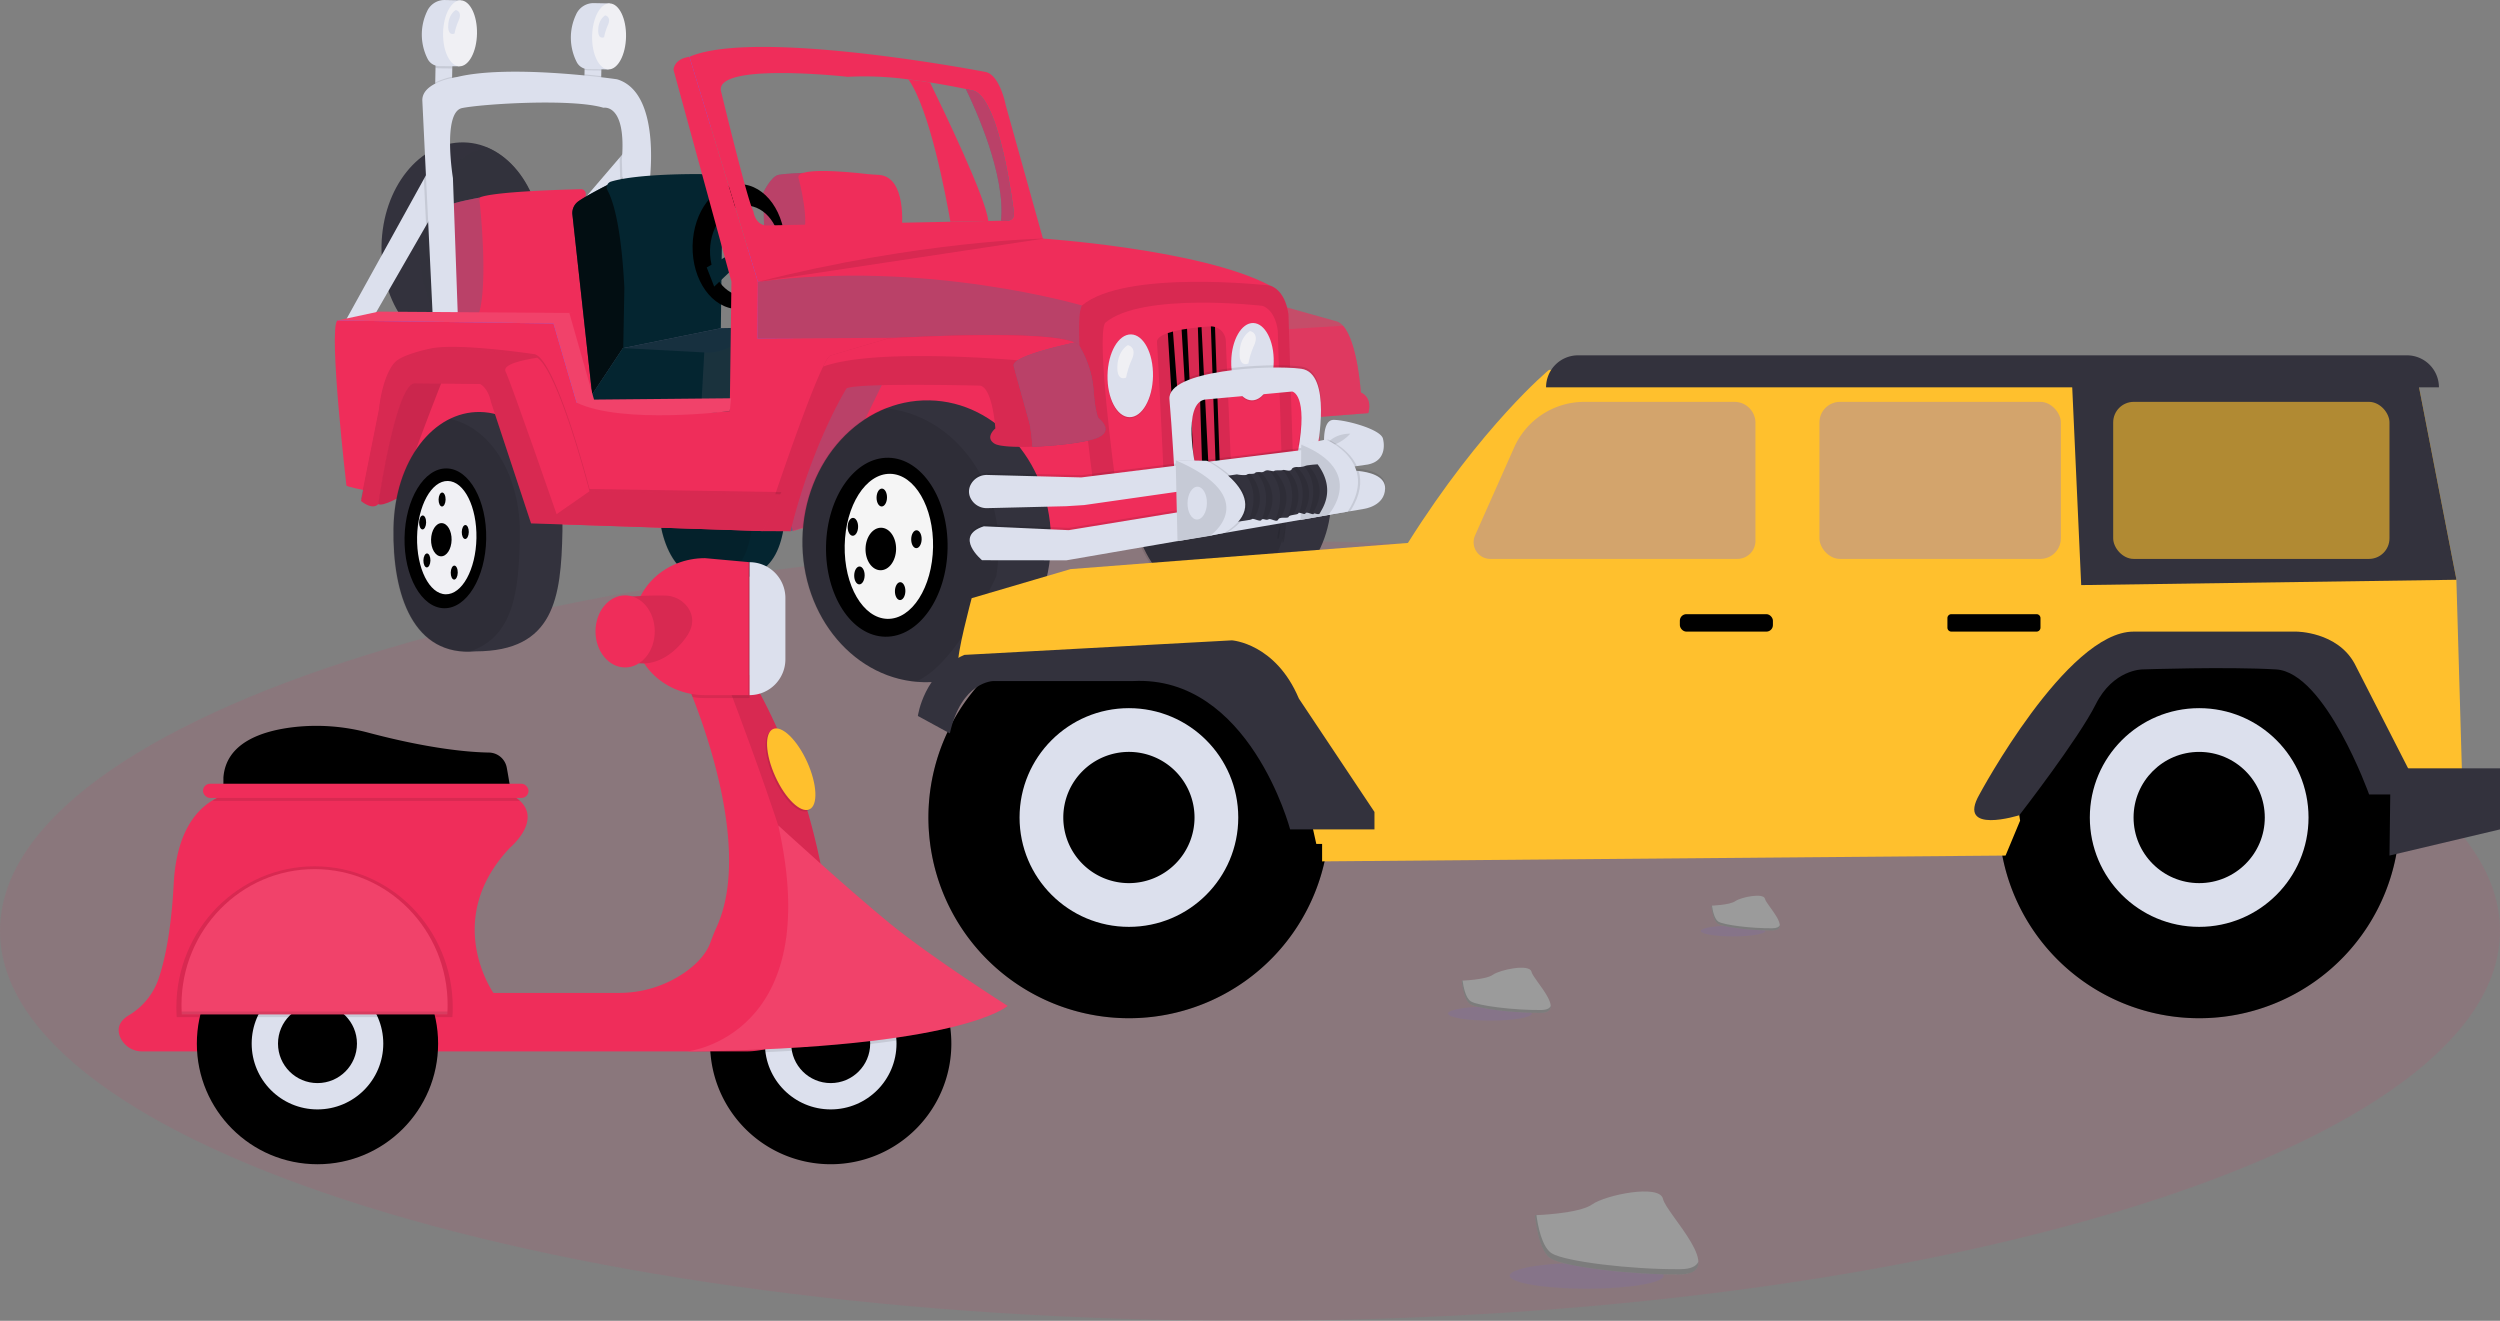 <svg xmlns="http://www.w3.org/2000/svg" width="674" height="356.088" viewBox="0 0 674 356.088">
  <rect x="0" y="0" width="674" height="356.088" fill="#808080" stroke="none"/>
  <g id="undraw_Vehicle_sale_a645" transform="translate(0 0.008)">
    <path id="Pfad_610" data-name="Pfad 610" d="M337,0C523.12,0,674,47.072,674,105.139S523.12,210.277,337,210.277,0,163.2,0,105.139,150.88,0,337,0Z" transform="translate(0 145.803)" fill="#ef2d5a" opacity="0.1"/>
    <g id="Gruppe_19" data-name="Gruppe 19" transform="translate(90.264 -0.007)">
      <path id="Pfad_464" data-name="Pfad 464" d="M447.792,188.611c5.713,8.012,10.1,31.344,11.318,38.375l10.212-.208c-.528-6.04-12.409-30.609-15.711-37.35C451.773,189.139,449.812,188.857,447.792,188.611Z" transform="translate(-293.146 -167.2)" fill="#ef2d5a"/>
      <rect id="Rechteck_139" data-name="Rechteck 139" width="6.373" height="4.524" transform="translate(27.07 22.571) rotate(-88.918)" fill="#dce0ed"/>
      <path id="Pfad_465" data-name="Pfad 465" d="M237.105,179.995l-.039,2.075a3.454,3.454,0,0,0,.981.151l3.541.037.041-2.177Z" transform="translate(-209.915 -163.796)" opacity="0.1"/>
      <path id="Pfad_466" data-name="Pfad 466" d="M241.427,153.311l-4.271-.081a5.126,5.126,0,0,0-4.809,3.109,14.5,14.5,0,0,0,.23,12.866,3.531,3.531,0,0,0,3.062,1.841l5.452.056Z" transform="translate(-207.497 -153.225)" fill="#dce0ed"/>
      <ellipse id="Ellipse_55" data-name="Ellipse 55" cx="8.898" cy="4.574" rx="8.898" ry="4.574" transform="translate(29.02 17.792) rotate(-88.918)" fill="#f0f0f4"/>
      <rect id="Rechteck_140" data-name="Rechteck 140" width="5.58" height="4.524" transform="translate(67.266 22.611) rotate(-88.918)" fill="#dce0ed"/>
      <path id="Pfad_467" data-name="Pfad 467" d="M303.522,181.374l-.034,1.773a3.456,3.456,0,0,0,.981.151l3.541.037.035-1.876Z" transform="translate(-236.15 -164.341)" opacity="0.1"/>
      <path id="Pfad_468" data-name="Pfad 468" d="M307.84,154.69l-4.271-.081a5.126,5.126,0,0,0-4.809,3.109,14.5,14.5,0,0,0,.23,12.866,3.53,3.53,0,0,0,3.062,1.841l5.452.056Z" transform="translate(-233.728 -153.769)" fill="#dce0ed"/>
      <ellipse id="Ellipse_56" data-name="Ellipse 56" cx="8.898" cy="4.574" rx="8.898" ry="4.574" transform="translate(69.202 18.626) rotate(-88.918)" fill="#f0f0f4"/>
      <path id="Pfad_469" data-name="Pfad 469" d="M311.455,160.082s1.682.3.763,2.512a15.388,15.388,0,0,0-1.076,3.355s-1.7.845-1.581-2.055S311.455,160.082,311.455,160.082Z" transform="translate(-238.546 -155.931)" fill="#dce0ed"/>
      <ellipse id="Ellipse_57" data-name="Ellipse 57" cx="29.256" cy="26.693" rx="29.256" ry="26.693" transform="translate(214.688 163.257) rotate(-88.918)" fill="#33323d"/>
      <path id="Pfad_470" data-name="Pfad 470" d="M564.755,329.9c13.948,1.2,24.771,14.122,24.477,29.666-.237,12.529-7.626,23.081-17.807,27.057-13.948-1.2-24.77-14.122-24.477-29.666C547.185,344.428,554.575,333.876,564.755,329.9Z" transform="translate(-332.308 -223.005)" opacity="0.1"/>
      <ellipse id="Ellipse_58" data-name="Ellipse 58" cx="28.251" cy="21.666" rx="28.251" ry="21.666" transform="translate(12.061 94.472) rotate(-88.918)" fill="#33323d"/>
      <path id="Pfad_471" data-name="Pfad 471" d="M247.941,218.816c8.919,3.613,15.274,14.566,15.032,27.4-.259,13.71-7.966,24.995-17.95,27.376-8.919-3.613-15.274-14.566-15.032-27.4C230.25,232.482,237.956,221.2,247.941,218.816Z" transform="translate(-207.118 -179.13)" fill="#33323d" opacity="0.62"/>
      <path id="Pfad_472" data-name="Pfad 472" d="M383.355,245.786l-.209-10.261s2.094-4.385,4.112-4.749,6.647-.528,6.647-.528,3.341,14.794.845,19.172S383.355,245.786,383.355,245.786Z" transform="translate(-267.613 -183.645)" fill="#65617d"/>
      <path id="Pfad_473" data-name="Pfad 473" d="M383.355,245.786l-.209-10.261s2.094-4.385,4.112-4.749,6.647-.528,6.647-.528,3.341,14.794.845,19.172S383.355,245.786,383.355,245.786Z" transform="translate(-267.613 -183.645)" fill="#ef2d5a" opacity="0.62"/>
      <path id="Pfad_474" data-name="Pfad 474" d="M426.626,245.049s1.515-14.193-6.295-14.6c-1-.052-2.01-.1-3.009-.211-5.406-.627-20.152-2.045-18.447,1.362,0,0,3.285,12.43.813,15.5Z" transform="translate(-273.771 -183.314)" fill="#ef2d5a"/>
      <path id="Pfad_475" data-name="Pfad 475" d="M252.591,274.022l-10.485.1s-1.445-19.334-2.02-20.853-.74-8.762,1.241-9.781,8.563-2.176,8.563-2.176l4.617,11.1.189,9.959Z" transform="translate(-210.957 -188.016)" fill="#65617d"/>
      <path id="Pfad_476" data-name="Pfad 476" d="M252.591,274.022l-10.485.1s-1.445-19.334-2.02-20.853-.74-8.762,1.241-9.781,8.563-2.176,8.563-2.176l4.617,11.1.189,9.959Z" transform="translate(-210.957 -188.016)" fill="#ef2d5a" opacity="0.62"/>
      <path id="Pfad_477" data-name="Pfad 477" d="M284.52,240.962l.087-2.148a1.24,1.24,0,0,0-1.268-1.29c-5.2.121-24.114.669-27.456,2.294,0,0,3.11,26.982-1.006,33.315l.95,21.587,46.355-2.594Z" transform="translate(-216.95 -186.519)" fill="#ef2d5a"/>
      <path id="Pfad_478" data-name="Pfad 478" d="M307.934,186.826c-1.282-.151-2.809-.319-4.516-.483l-.049,2.572,4.523.085Z" transform="translate(-236.103 -166.304)" opacity="0.1"/>
      <path id="Pfad_479" data-name="Pfad 479" d="M236.939,188.979l-.006.326,4.523.085.037-1.957A19.324,19.324,0,0,0,236.939,188.979Z" transform="translate(-209.862 -166.734)" opacity="0.1"/>
      <path id="Pfad_480" data-name="Pfad 480" d="M154.434,115.754l6.834.229,14.61-25.4,2.439-4.241-1.6-10.89-1.439,2.6Z" transform="translate(-151.262 -29.796)" fill="#dce0ed"/>
      <path id="Pfad_481" data-name="Pfad 481" d="M257.6,81.878l2.734,4.275,8.628-11.216,3.949-5.138-2.254-3.158-1.811,2.113Z" transform="translate(-192.008 -26.316)" fill="#dce0ed"/>
      <path id="Pfad_482" data-name="Pfad 482" d="M319.151,221.982c-.016.217-.032.44-.052.666l.167,5.518,3.949-5.138-2.254-3.159Z" transform="translate(-242.316 -179.545)" opacity="0.1"/>
      <path id="Pfad_483" data-name="Pfad 483" d="M188.878,78.053l.605,12.527,2.439-4.241-1.6-10.89Z" transform="translate(-164.866 -29.796)" opacity="0.1"/>
      <path id="Pfad_484" data-name="Pfad 484" d="M292.279,216.432s3.851-25.148-8.365-29.149a2.776,2.776,0,0,0-.481-.108c-2.821-.395-29.124-3.932-42.88-.578,0,0-9.375,1.231-9.369,6.259l2.961,61.5,6.735.127-1.444-40.652s-2.883-17.752,2.468-18.858,29.614-2.658,38.112-.085c0,0,6.259-1.29,4.963,14.071l.246,8.25Z" transform="translate(-207.592 -165.838)" fill="#dce0ed"/>
      <path id="Pfad_485" data-name="Pfad 485" d="M298.031,243.478a3.888,3.888,0,0,1,1.649-3.438c1.912-1.4,7.775-4.378,7.775-4.378l1.882.186,5.389,14.129-.939,29.772-10.415,12.4Z" transform="translate(-233.991 -185.784)" fill="#042530"/>
      <path id="Pfad_486" data-name="Pfad 486" d="M298.031,243.478a3.888,3.888,0,0,1,1.649-3.438c1.912-1.4,7.775-4.378,7.775-4.378l1.882.186,5.389,14.129-.939,29.772-10.415,12.4Z" transform="translate(-233.991 -185.784)" opacity="0.62"/>
      <path id="Pfad_487" data-name="Pfad 487" d="M344.107,273.53l.376-30.562s1.129-11.844-5.954-12.179c0,0-16.716-.194-24.02,2.026a1.622,1.622,0,0,0-.959,2.325c1.4,2.544,3.71,9.251,4.564,26.36l-.346,18.32Z" transform="translate(-240.047 -183.857)" fill="#042530"/>
      <path id="Pfad_488" data-name="Pfad 488" d="M262.3,166.185l30.423-.134h.03l14.951-.064-1.357-20.011-8.3.145-26.5,5.382-8.306,12.513Z" transform="translate(-193.866 -57.652)" fill="#65617d"/>
      <path id="Pfad_491" data-name="Pfad 491" d="M355.633,319.281l14.952-.065-1.357-20.011s-4.815,7.375-12.872,6.7Z" transform="translate(-256.746 -210.882)" fill="#ffc02d" opacity="0.1"/>
      <path id="Pfad_489" data-name="Pfad 489" d="M262.3,166.185l30.423-.134h.03l14.951-.064-1.357-20.011-8.3.145-26.5,5.382-8.306,12.513Z" transform="translate(-193.866 -57.652)" fill="#042530" opacity="0.8"/>
      <path id="Pfad_490" data-name="Pfad 490" d="M262.3,169.793l30.423-.134.753-13.38-21.924-1.168-8.306,12.513Z" transform="translate(-193.866 -61.26)" fill="#042530"/>
      <path id="Pfad_494" data-name="Pfad 494" d="M351.615,251.884c-.176,9.3,5.263,16.942,12.146,17.072s12.607-7.3,12.782-16.6-5.262-16.942-12.146-17.072S351.791,242.585,351.615,251.884Zm4.7,1.195c.127-6.745,4.484-12.133,9.73-12.034s9.4,5.647,9.268,12.393-4.484,12.133-9.73,12.034-9.4-5.648-9.269-12.393Z" transform="translate(-255.157 -185.633)"/>
      <path id="Pfad_495" data-name="Pfad 495" d="M322.869,115.6l-5.938,5.619-2.014-5.166,8.537-4.766Z" transform="translate(-214.648 -43.953)" fill="#042530"/>
      <path id="Pfad_496" data-name="Pfad 496" d="M311.048,24.424l-5.088.522-1.925,2.2,2.612,12.9,5.675,20.812,3.712,14.285,2.637,8.682,1.568,11.453,1.636,7.884,5.252,5.454,11.126-12.641,1.865-4.248,4.448-8.662L333.6,77.683l-12.113-1.3-5.433-14.738-4.319-17.038Z" transform="translate(-210.35 -9.642)" fill="#6c63ff"/>
      <path id="Pfad_497" data-name="Pfad 497" d="M425.825,124.049l5.583,55.814-83.465-5.1,10.166-27.159,16.281-10.151-36.8-.091.088-15.283,14.938-2.936,30-1.847,22.535-.58,21.379,7.443" transform="translate(-223.602 -46.097)" fill="#65617d"/>
      <path id="Pfad_498" data-name="Pfad 498" d="M425.825,124.049l5.583,55.814-83.465-5.1,10.166-27.159,16.281-10.151-36.8-.091.088-15.283,14.938-2.936,30-1.847,22.535-.58,21.379,7.443" transform="translate(-223.602 -46.097)" fill="#ef2d5a" opacity="0.62"/>
      <path id="Pfad_499" data-name="Pfad 499" d="M336.066,354.685c-.261,13.838,4.1,26.522,16.882,25.384,16.1-.041,17.567-10.89,17.829-24.729s-7.314-24.284-16.9-24.465S336.327,340.847,336.066,354.685Z" transform="translate(-249.013 -223.39)" fill="#042530"/>
      <path id="Pfad_500" data-name="Pfad 500" d="M335.9,355.626c.2-10.714,5.023-19.216,11.637-22.426,8.383,1.759,14.668,11.558,14.43,24.183-.214,11.341-1.242,20.672-10.465,23.694C339.706,381.278,335.647,368.991,335.9,355.626Z" transform="translate(-248.947 -224.308)" opacity="0.1"/>
      <path id="Pfad_501" data-name="Pfad 501" d="M220.684,164.893l4.8,5.713-8.8-1.683-6.487-6.191-5.665-11.887-8.2-5.242-20.392,2.381-18.838.358-6.833-6.3,7.772-.908,7.854-.03,19.725-.074,23.474-.182,4.575,12.938,3.491,8.9Z" transform="translate(-149.615 -55.626)" fill="#6c63ff"/>
      <path id="Pfad_502" data-name="Pfad 502" d="M195.319,294.118c.39.611,13.521,2.871,13.521,2.871L245.1,304.31l62.508,2.085,7.455-6.095,3.841.757.156.03,51.3,10.112.841-.1,14.069-1.734,73.482-9.062-.619-10.655-.367-6.288-.758-13.055-.641-3.433-6.514-.721-3.043-.338-47.483-5.262-6.207-.687-3.48-.385-33.889-5.265-49.578.27.086-15.284L287.8,178.516c-4.335.621-4.29,3.539-4.29,3.539l15.613,57.108-.457,34.885c-34.77,2.849-35.746-4.732-41.285-2.288l-6.234-21.334-58.306-.8C190.476,252.4,195.319,294.118,195.319,294.118Z" transform="translate(-192.19 -163.212)" fill="#ef2d5a"/>
      <path id="Pfad_503" data-name="Pfad 503" d="M376.864,168.536l-19.246,39.356-6.271,1.891-1.385-6.46,7.352-21.883,7.378-12.631Z" transform="translate(-228.49 -66.563)" fill="#65617d"/>
      <path id="Pfad_504" data-name="Pfad 504" d="M376.864,168.536l-19.246,39.356-6.271,1.891-1.385-6.46,7.352-21.883,7.378-12.631Z" transform="translate(-227.885 -66.563)" fill="#ef2d5a" opacity="0.62"/>
      <path id="Pfad_613" data-name="Pfad 613" d="M38,0c20.989,0,38,15,38,33.5s-17.015,33.5-38,33.5-38-15-38-33.5S17.015,0,38,0Z" transform="translate(125.371 183.291) rotate(-88.918)" fill="#33323d"/>
      <path id="Pfad_505" data-name="Pfad 505" d="M422.71,335.156c17.506,1.551,31.08,18.323,30.7,38.515-.042,2.246-.653,6.729-.653,6.729s-10.7,23.973-21.721,28.432c-17.506-1.551-31.08-18.323-30.7-38.514C400.644,354.042,409.928,340.329,422.71,335.156Z" transform="translate(-274.4 -225.081)" opacity="0.1"/>
      <path id="Pfad_506" data-name="Pfad 506" d="M606.436,287.4l1.511,7.848,4.623,24.043,21.855-1.7s1.382-4-2.007-5.567c0,0-.865-13.631-4.816-17.992a4.1,4.1,0,0,0-1.562-1.134Z" transform="translate(-355.806 -206.218)" fill="#ef2d5a" opacity="0.62"/>
      <path id="Pfad_507" data-name="Pfad 507" d="M608.933,299.575l4.623,24.043,21.855-1.7s1.382-4-2.007-5.567c0,0-.865-13.631-4.816-17.992Z" transform="translate(-356.792 -210.547)" fill="#ef2d5a" opacity="0.62"/>
      <path id="Pfad_508" data-name="Pfad 508" d="M468.095,277.526c-2.9,4.669,3.109,48.325,3.109,48.325l53.745-7.836-1.189-38.132c-.978-6.857-4.982-7.735-4.982-7.735-18.718-9.907-62.1-12.739-62.1-12.739-39.632.76-75.94,11.74-75.94,11.74C425.895,265.063,468.095,277.526,468.095,277.526Z" transform="translate(-266.659 -195.163)" fill="#ef2d5a"/>
      <path id="Pfad_509" data-name="Pfad 509" d="M527.719,333.509l53.745-7.836-1.189-38.132c-.978-6.857-4.982-7.735-4.982-7.735s-39.033-4.46-50.682,5.378C521.707,289.853,527.719,333.509,527.719,333.509Z" transform="translate(-323.174 -202.821)" opacity="0.1"/>
      <path id="Pfad_510" data-name="Pfad 510" d="M537.585,334.768l44.941-6.7-.982-32.533c-.815-5.85-4.163-6.6-4.163-6.6s-32.635-3.792-42.379,4.6C532.572,297.523,537.585,334.768,537.585,334.768Z" transform="translate(-327.329 -206.487)" fill="#ef2d5a"/>
      <ellipse id="Ellipse_60" data-name="Ellipse 60" cx="11.16" cy="6.133" rx="11.16" ry="6.133" transform="translate(208.102 112.654) rotate(-88.918)" opacity="0.1"/>
      <ellipse id="Ellipse_61" data-name="Ellipse 61" cx="11.16" cy="6.133" rx="11.16" ry="6.133" transform="translate(208.108 112.353) rotate(-88.918)" fill="#dce0ed"/>
      <path id="Pfad_511" data-name="Pfad 511" d="M543.719,307.022s2.505.45,1.136,3.742a22.917,22.917,0,0,0-1.6,5s-2.538,1.259-2.355-3.061S543.719,307.022,543.719,307.022Z" transform="translate(-329.917 -213.969)" fill="#f0f0f4"/>
      <ellipse id="Ellipse_62" data-name="Ellipse 62" cx="10.428" cy="5.731" rx="10.428" ry="5.731" transform="translate(241.471 108.128) rotate(-88.918)" opacity="0.1"/>
      <ellipse id="Ellipse_63" data-name="Ellipse 63" cx="10.428" cy="5.731" rx="10.428" ry="5.731" transform="translate(241.477 107.827) rotate(-88.918)" fill="#dce0ed"/>
      <path id="Pfad_512" data-name="Pfad 512" d="M598.185,300.738s2.505.45,1.136,3.742a22.923,22.923,0,0,0-1.6,5s-2.538,1.259-2.355-3.061S598.185,300.738,598.185,300.738Z" transform="translate(-351.429 -211.487)" fill="#f0f0f4"/>
      <path id="Pfad_513" data-name="Pfad 513" d="M558.554,302.967c.323,4.13,1.758,34.725,1.758,34.725l3.421-.505,1.9-.278,2.535-.374.306-.046,9.986-1.471-1.354-32.452a4.064,4.064,0,0,0-4.032-3.892c-.1,0-.2,0-.3.009-.689.047-1.432.106-2.205.176-.326.03-.656.06-.991.1-.958.1-1.947.217-2.918.358-.5.075-.983.153-1.465.238-.814.148-1.6.311-2.329.5-.494.126-.964.265-1.4.417C559.658,301.085,558.469,301.9,558.554,302.967Z" transform="translate(-336.893 -210.672)" opacity="0.1"/>
      <path id="Pfad_514" data-name="Pfad 514" d="M582.559,298.674l1.26,36.468,1.109-.079-1.247-36.224A4.082,4.082,0,0,0,582.559,298.674Z" transform="translate(-346.375 -210.672)"/>
      <path id="Pfad_515" data-name="Pfad 515" d="M576.772,299.076,577.9,335.9l1.71.032-1.848-36.95C577.437,299.01,577.107,299.04,576.772,299.076Z" transform="translate(-344.09 -210.792)"/>
      <path id="Pfad_516" data-name="Pfad 516" d="M569.528,299.968l2.18,36.968,1.107.021,0-.051-1.82-37.176C570.5,299.8,570.01,299.884,569.528,299.968Z" transform="translate(-341.229 -211.089)"/>
      <path id="Pfad_517" data-name="Pfad 517" d="M563.372,301.365l2.266,36.719,0,.069,1.913-.166-.015-.181-2.773-36.859C564.274,301.074,563.8,301.213,563.372,301.365Z" transform="translate(-338.797 -211.57)"/>
      <path id="Pfad_518" data-name="Pfad 518" d="M604.009,336.465s4.054-19-4.371-20.143-36.207.372-35.526,8.228,1.361,19.785,1.361,19.785l5.754-1.173s-3.958-18.024,2.764-18.576,23.193-2.126,23.193-2.126,4.462-.67,1.6,15.038Z" transform="translate(-339.085 -217.509)" opacity="0.1"/>
      <path id="Pfad_519" data-name="Pfad 519" d="M603.967,338.669s4.077-20.21-4.348-21.35-36.207.372-35.526,8.228,1.361,19.785,1.361,19.785l5.754-1.173s-3.958-18.024,2.764-18.576,23.193-2.126,23.193-2.126,4.44.536,1.579,16.244Z" transform="translate(-339.077 -217.903)" fill="#dce0ed"/>
      <path id="Pfad_520" data-name="Pfad 520" d="M382.957,355.384l7.438.038c5.88-23.82,15.108-38.527,15.108-38.527,3.046-1.553,36.012-.729,36.012-.729,3.408.668,4.108,11.541,4.108,11.541s-2.964,2.457-.18,4.12c1.244.741,5.379.955,10.151.8,5.925-.2,12.836-.964,16.418-2.01,6.473-1.89,1.417-5.7,1.417-5.7s-.882-1.223-1.36-7.869a26.822,26.822,0,0,0-3.463-11.019c-.269-.467-.439-.72-.439-.72a3.478,3.478,0,0,0-1.162-.758c-8.455-3.719-50.288-1.119-50.288-1.119l-15.572,4.635c-.432.164-1.113,1.243-1.96,2.971C394.1,321.433,382.957,355.384,382.957,355.384Z" transform="translate(-267.538 -212.2)" fill="#ef2d5a"/>
      <path id="Pfad_521" data-name="Pfad 521" d="M382.957,355.384l7.438.038c5.88-23.82,15.108-38.527,15.108-38.527,3.046-1.553,36.012-.729,36.012-.729,3.408.668,4.108,11.541,4.108,11.541s-2.964,2.457-.18,4.12c1.244.741,5.379.955,10.151.8,5.925-.2,12.836-.964,16.418-2.01,6.473-1.89,1.417-5.7,1.417-5.7s-.882-1.223-1.36-7.869a26.822,26.822,0,0,0-3.463-11.019c-.269-.467-.439-.72-.439-.72a3.478,3.478,0,0,0-1.162-.758c-8.455-3.719-50.288-1.119-50.288-1.119l-15.572,4.635c-.432.164-1.113,1.243-1.96,2.971C394.1,321.433,382.957,355.384,382.957,355.384Z" transform="translate(-267.538 -212.2)" opacity="0.1"/>
      <path id="Pfad_522" data-name="Pfad 522" d="M409.78,311.035c14.4-5.282,53.721-1.592,53.721-1.592,4.25-3.5,12.122-3.584,15.7-3.417-.269-.467-.439-.72-.439-.72a3.478,3.478,0,0,0-1.162-.758c-8.455-3.719-50.288-1.119-50.288-1.119l-15.572,4.635C411.308,308.227,410.627,309.307,409.78,311.035Z" transform="translate(-278.133 -212.2)" fill="#ef2d5a"/>
      <path id="Pfad_523" data-name="Pfad 523" d="M494.684,312.214c.846,3.132,4.329,15.669,4.329,15.669a52.94,52.94,0,0,1,.7,6.053c5.925-.2,12.836-.964,16.418-2.01,6.473-1.89,1.417-5.7,1.417-5.7s-.882-1.223-1.36-7.869a26.71,26.71,0,0,0-3.9-11.739,3.48,3.48,0,0,0-1.162-.758C505.512,307.067,494.044,309.843,494.684,312.214Z" transform="translate(-311.657 -213.508)" fill="#65617d"/>
      <path id="Pfad_524" data-name="Pfad 524" d="M494.684,312.214c.846,3.132,4.329,15.669,4.329,15.669a52.94,52.94,0,0,1,.7,6.053c5.925-.2,12.836-.964,16.418-2.01,6.473-1.89,1.417-5.7,1.417-5.7s-.882-1.223-1.36-7.869a26.71,26.71,0,0,0-3.9-11.739,3.48,3.48,0,0,0-1.162-.758C505.512,307.067,494.044,309.843,494.684,312.214Z" transform="translate(-311.657 -213.508)" fill="#ef2d5a" opacity="0.62"/>
      <path id="Pfad_525" data-name="Pfad 525" d="M350.217,176.782l18.462,60.682,76.984-11.14-10.171-36.467s-1.577-8.326-5.562-9C429.931,180.852,368.389,168.98,350.217,176.782Zm8.569,9.514c-2.485-8.192,34.091-4.107,34.091-4.107a87.7,87.7,0,0,1,16.376.7c2.02.246,3.981.528,5.819.816,4.1.645,7.58,1.332,9.662,1.766,1.325.275,2.085.45,2.085.45,7.27,2.4,10.847,32.634,10.847,32.634.543,3.178-3.213,2.428-3.213,2.428l-.244,0-3.425.068-10.212.208-49.794,1.005c-2.935-.357-3.321-3.834-3.321-3.834-1.536-2.518-8.669-32.14-8.669-32.14Z" transform="translate(-254.607 -161.479)" fill="#ef2d5a"/>
      <path id="Pfad_526" data-name="Pfad 526" d="M482.854,228.394l.244,0s3.757.75,3.213-2.428c0,0-3.577-30.234-10.847-32.634,0,0-.76-.174-2.085-.45C475.939,198.109,484.122,216.011,482.854,228.394Z" transform="translate(-303.253 -168.885)" fill="#65617d"/>
      <path id="Pfad_527" data-name="Pfad 527" d="M482.854,228.394l.244,0s3.757.75,3.213-2.428c0,0-3.577-30.234-10.847-32.634,0,0-.76-.174-2.085-.45C475.939,198.109,484.122,216.011,482.854,228.394Z" transform="translate(-303.253 -168.885)" fill="#ef2d5a" opacity="0.62"/>
      <path id="Pfad_528" data-name="Pfad 528" d="M475.257,365.413a4.854,4.854,0,0,0,4.5,2.634l1.536-.037,14.5-.351,5.227-.128,4.833-.31,63.909-9.134L569.4,351.8l-7.348.911-3.039.377L513.9,358.674l-5.936.736-2.879.356-12.163-.317-13.167-.345a4.974,4.974,0,0,0-1.949.337,4.732,4.732,0,0,0-2.6,2.376A3.973,3.973,0,0,0,475.257,365.413Z" transform="translate(-303.815 -231.655)" opacity="0.1"/>
      <path id="Pfad_529" data-name="Pfad 529" d="M475.238,361.486a4.854,4.854,0,0,0,4.5,2.634L501,363.6l4.833-.31,68.153-9.742,5.357-.765,2.919-.418c5.752-1.1,4.151-6.86,4.151-6.86-.352-2.622-10.158-5.221-13.375-5.179-2.163.025-2.528,3.352-2.533,5.533,0,1.068.08,1.86.08,1.86l-3.187.4-62.328,7.719-25.331-.663a4.868,4.868,0,0,0-4.546,2.714A3.973,3.973,0,0,0,475.238,361.486Z" transform="translate(-303.808 -227.125)" fill="#dce0ed"/>
      <path id="Pfad_530" data-name="Pfad 530" d="M640.135,346.456a11.663,11.663,0,0,1-7.008,3.689S634.906,346.457,640.135,346.456Z" transform="translate(-366.349 -229.544)" opacity="0.1"/>
      <path id="Pfad_531" data-name="Pfad 531" d="M578.246,361.929s8.95-.032,8.859,4.793-5.735,5.523-5.735,5.523l-80.2,13.87-22.725-.027s-7.822-6.483.474-9.142l22.907,1.036,76.458-12.533S576.321,362.7,578.246,361.929Z" transform="translate(-303.932 -235.656)" opacity="0.1"/>
      <path id="Pfad_532" data-name="Pfad 532" d="M478.422,387.085l22.724.028,71.315-12.334,5.218-.9,3.671-.634s5.645-.7,5.736-5.524c.065-3.462-4.529-4.424-7.127-4.69-1.021-.1-1.733-.1-1.733-.1-1.924.766.036,3.518.036,3.518l-2.784.457L501.8,378.98,478.9,377.944C470.6,380.6,478.422,387.085,478.422,387.085Z" transform="translate(-303.925 -236.05)" fill="#dce0ed"/>
      <path id="Pfad_533" data-name="Pfad 533" d="M629.821,353.707l-4.685-2.2-2.411-.146-.182,20.309,7.467-1.367,3.154-1.952,1.667-8.415A22.881,22.881,0,0,0,634,356.1C633.7,355.792,629.821,353.707,629.821,353.707Z" transform="translate(-362.168 -231.482)" fill="#dce0ed"/>
      <path id="Pfad_534" data-name="Pfad 534" d="M629.821,353.707l-4.685-2.2-2.411-.146-.182,20.309,7.467-1.367,3.154-1.952,1.667-8.415A22.881,22.881,0,0,0,634,356.1C633.7,355.792,629.821,353.707,629.821,353.707Z" transform="translate(-362.168 -231.482)" opacity="0.1"/>
      <path id="Pfad_535" data-name="Pfad 535" d="M635.973,374.78l-.089.1,5.245-.909c.022-.033.044-.066.062-.1,2.84-4.39,3.143-7.992,2.28-10.847-1.021-.1-1.733-.1-1.733-.1-1.924.766.036,3.518.036,3.518l-2.784.457C639.1,370.881,636.494,374.162,635.973,374.78Z" transform="translate(-367.437 -236.05)" opacity="0.1"/>
      <path id="Pfad_536" data-name="Pfad 536" d="M623.84,350.475q1.316.536,2.432,1.1a16,16,0,0,1,6.588,5.434l5.357-.765c-2.225-4.857-7.714-7.156-7.714-7.156l-1.124.232Z" transform="translate(-362.681 -230.586)" opacity="0.1"/>
      <path id="Pfad_537" data-name="Pfad 537" d="M629.507,349.076s14.566,6.107,5.868,19.418l-5.246.906s10.578-11.666-7.285-18.941Z" transform="translate(-362.287 -230.579)" fill="#dce0ed"/>
      <path id="Pfad_538" data-name="Pfad 538" d="M529.3,205.356l-5.424-.3.493,21.83,8.776-1.443,3.753-1.739,1.791-4.29,1.287-4.3-2.841-3.975-3.276-2.274Z" transform="translate(-297.179 -80.986)" fill="#dce0ed"/>
      <path id="Pfad_539" data-name="Pfad 539" d="M529.3,205.356l-5.424-.3.493,21.83,8.776-1.443,3.753-1.739,1.791-4.29,1.287-4.3-2.841-3.975-3.276-2.274Z" transform="translate(-297.179 -80.986)" opacity="0.1"/>
      <ellipse id="Ellipse_64" data-name="Ellipse 64" cx="4.424" cy="2.614" rx="4.424" ry="2.614" transform="translate(229.808 140.013) rotate(-88.918)" fill="#dce0ed"/>
      <path id="Pfad_542" data-name="Pfad 542" d="M615.3,387.96s-1.284,4.124-.76,4.284S615.3,387.96,615.3,387.96Z" transform="translate(-358.958 -245.937)" opacity="0.1"/>
      <path id="Pfad_543" data-name="Pfad 543" d="M613.089,386.3s-1.285,4.124-.76,4.284S613.089,386.3,613.089,386.3Z" transform="translate(-358.084 -245.28)" opacity="0.1"/>
      <path id="Pfad_544" data-name="Pfad 544" d="M590.173,363.2l1.776,12.5s2.494-.294,3.872-.563a2.758,2.758,0,0,0,.871-.252c.071-.068.218-.059.414-.016h0c.667.148,1.851.726,2.092.263a.407.407,0,0,1,.068-.1l0,0c.24-.252.695-.056,1.137.018a.963.963,0,0,0,.7-.08c.376-.24,1.119.172,1.732.316.387.092.722.08.883-.267a.816.816,0,0,1,.608-.417h0c.582-.134,1.391-.019,1.86-.11.185-.033.313-.1.357-.226.1-.27.617-.39,1.174-.485.675-.117,1.4-.2,1.46-.47.017-.09.084-.128.183-.129a6.067,6.067,0,0,1,1.1.292h0c.3.081.55.089.627-.127.083-.237.429-.2.822-.1.318.084.669.215.939.283.243.059.418.071.45-.043.107-.4,1.4.53,1.713-.269s4.54-6.047-.658-13.084c0,0-1.443.072-2.548.251a3.975,3.975,0,0,0-1.067.278c-.006,0-.009,0-.015.006a6.188,6.188,0,0,1-1.94.187,2.531,2.531,0,0,0-1.084.236.709.709,0,0,0-.308.317c-.176.38-.564.451-.985.419-.569-.044-1.2-.273-1.433-.163l-.021.009c-.426.173-2-.032-2.273.226a.153.153,0,0,0-.022.024c-.118.167-.733-.023-1.361-.119h0a1.536,1.536,0,0,0-1.252.172,1.367,1.367,0,0,1-.985.271,5.652,5.652,0,0,0-1.28.027.511.511,0,0,0-.256.155c-.262.312-.874.258-1.42.275a1.444,1.444,0,0,0-.8.187.716.716,0,0,1-.292.115,8.633,8.633,0,0,1-2.422-.166Z" transform="translate(-349.383 -234.95)" fill="#33323d"/>
      <path id="Pfad_545" data-name="Pfad 545" d="M625.352,373.419c.318.084.669.215.939.283,4.2-6.256.856-11.13-1.043-13.145a3.977,3.977,0,0,0-1.067.279C628.19,365.645,626.176,371.519,625.352,373.419Z" transform="translate(-362.815 -235.114)" opacity="0.1"/>
      <path id="Pfad_546" data-name="Pfad 546" d="M620.82,373.66a6.072,6.072,0,0,1,1.1.292h0c3.612-6.113.1-10.8-1.677-12.617a2.531,2.531,0,0,0-1.084.236C622.987,365.921,621.726,371.219,620.82,373.66Z" transform="translate(-360.831 -235.421)" opacity="0.1"/>
      <path id="Pfad_547" data-name="Pfad 547" d="M615.853,375.479c.185-.033.313-.1.357-.226.1-.27.617-.39,1.174-.485a9.789,9.789,0,0,0-1.313-11.953c-.569-.044-1.2-.273-1.433-.163l-.021.009C618.85,367.592,616.647,373.69,615.853,375.479Z" transform="translate(-359.038 -235.93)" opacity="0.1"/>
      <path id="Pfad_548" data-name="Pfad 548" d="M610.112,376.382c.387.092.722.08.883-.267a.816.816,0,0,1,.608-.417h0c3.694-6.166.136-10.894-1.649-12.7a.153.153,0,0,0-.022.024c-.118.167-.732-.023-1.361-.119C613.556,368.124,610.816,374.884,610.112,376.382Z" transform="translate(-356.651 -236.04)" opacity="0.1"/>
      <path id="Pfad_549" data-name="Pfad 549" d="M604.241,376.4c.24-.252.695-.056,1.137.018,3.841-6.118.507-10.856-1.342-12.8a5.657,5.657,0,0,0-1.28.027C607.016,368.409,605.11,374.336,604.241,376.4Z" transform="translate(-354.353 -236.314)" opacity="0.1"/>
      <path id="Pfad_550" data-name="Pfad 550" d="M598.982,376.82a2.761,2.761,0,0,0,.871-.252c.071-.068.218-.059.414-.016h0a9.784,9.784,0,0,0-1-12.164,1.443,1.443,0,0,0-.8.187.717.717,0,0,1-.292.115C601.7,369.417,599.776,374.992,598.982,376.82Z" transform="translate(-352.544 -236.626)" opacity="0.1"/>
      <ellipse id="Ellipse_65" data-name="Ellipse 65" cx="24.129" cy="16.388" rx="24.129" ry="16.388" transform="translate(131.979 171.349) rotate(-88.918)"/>
      <ellipse id="Ellipse_66" data-name="Ellipse 66" cx="19.555" cy="11.914" rx="19.555" ry="11.914" transform="translate(137.085 167.222) rotate(-88.918)" opacity="0.1"/>
      <ellipse id="Ellipse_67" data-name="Ellipse 67" cx="19.555" cy="11.914" rx="19.555" ry="11.914" transform="translate(137.096 166.619) rotate(-88.918)" fill="#f5f5f5"/>
      <ellipse id="Ellipse_68" data-name="Ellipse 68" cx="2.413" cy="1.408" rx="2.413" ry="1.408" transform="translate(146.011 136.52) rotate(-88.918)"/>
      <ellipse id="Ellipse_69" data-name="Ellipse 69" cx="2.413" cy="1.408" rx="2.413" ry="1.408" transform="translate(139.983 157.523) rotate(-88.918)"/>
      <ellipse id="Ellipse_70" data-name="Ellipse 70" cx="2.413" cy="1.408" rx="2.413" ry="1.408" transform="translate(155.351 147.757) rotate(-88.918)"/>
      <ellipse id="Ellipse_71" data-name="Ellipse 71" cx="2.413" cy="1.408" rx="2.413" ry="1.408" transform="translate(150.964 161.752) rotate(-88.918)"/>
      <path id="Pfad_551" data-name="Pfad 551" d="M229.267,319.558S216.914,350.7,217.48,352.67c0,0-5.033,2.922-6.225,2.145s.125-14.628.125-14.628l2.492-12.17,2.7-7.189Z" transform="translate(-199.523 -218.92)" fill="#ef2d5a"/>
      <path id="Pfad_552" data-name="Pfad 552" d="M229.267,319.558S216.914,350.7,217.48,352.67c0,0-5.033,2.922-6.225,2.145s.125-14.628.125-14.628l2.492-12.17,2.7-7.189Z" transform="translate(-199.523 -218.92)" opacity="0.15"/>
      <ellipse id="Ellipse_72" data-name="Ellipse 72" cx="2.413" cy="1.408" rx="2.413" ry="1.408" transform="translate(138.219 144.417) rotate(-88.918)"/>
      <ellipse id="Ellipse_73" data-name="Ellipse 73" cx="5.731" cy="4.122" rx="5.731" ry="4.122" transform="translate(142.972 153.658) rotate(-88.918)"/>
      <path id="Pfad_553" data-name="Pfad 553" d="M218.352,368.038c-.343,18.154,5.376,34.793,22.147,33.3,21.118-.054,23.046-14.286,23.389-32.44s-9.6-31.856-22.17-32.094S218.695,349.884,218.352,368.038Z" transform="translate(-202.518 -225.731)" fill="#33323d"/>
      <path id="Pfad_554" data-name="Pfad 554" d="M218.134,369.27c.265-14.055,6.589-25.209,15.266-29.42,11,2.307,19.242,15.162,18.93,31.725-.281,14.877-1.629,27.118-13.729,31.083C223.127,402.922,217.8,386.8,218.134,369.27Z" transform="translate(-202.432 -226.935)" opacity="0.1"/>
      <path id="Pfad_555" data-name="Pfad 555" d="M203.9,348.719s2.967,2.62,4.66.842c0,0,4.686-32.492,9.816-32.546l17.644.182s2.094.945,2.924,4.882l10.795,32.684,62.508,2.086,4.963-9.913-51.72-.826-.006-.024c-.262-1.006-8.318-32.025-14.054-35.974,0,0-.006,0-.009-.006a2.519,2.519,0,0,0-.63-.323s-21.507-3.272-28.631-1.446c0,0-7.42,1.519-9.272,3.747l-.015.018c-.246.249-3.1,3.347-4.141,12.423Z" transform="translate(-196.815 -214.27)" opacity="0.1"/>
      <path id="Pfad_556" data-name="Pfad 556" d="M203.879,349.716s2.967,2.62,4.66.842c0,0,4.686-32.492,9.816-32.546L236,318.2s2.094.945,2.924,4.882l10.795,32.684,62.508,2.086,4.963-9.913-51.72-.826-.006-.024c-.262-1.006-8.318-32.025-14.054-35.974,0,0-.006,0-.009-.006a2.52,2.52,0,0,0-.63-.323s-21.507-3.272-28.631-1.446c0,0-7.419,1.519-9.272,3.747l-.015.018c-.246.249-3.1,3.347-4.141,12.423Z" transform="translate(-196.807 -214.664)" fill="#ef2d5a"/>
      <path id="Pfad_557" data-name="Pfad 557" d="M203.879,349.716s2.967,2.62,4.66.842c0,0,4.686-32.492,9.816-32.546L236,318.2s2.094.945,2.924,4.882l10.795,32.684,62.508,2.086,4.963-9.913-51.72-.826-.006-.024c-.262-1.006-8.318-32.025-14.054-35.974,0,0-.006,0-.009-.006a2.52,2.52,0,0,0-.63-.323s-21.507-3.272-28.631-1.446c0,0-7.419,1.519-9.272,3.747l-.015.018c-.246.249-3.1,3.347-4.141,12.423Z" transform="translate(-196.807 -214.664)" opacity="0.1"/>
      <path id="Pfad_558" data-name="Pfad 558" d="M268.217,316.371c1.454,2.893,13.754,38.421,13.754,38.421l8.865-6.168-.006-.024c-.262-1.007-8.327-32.059-14.063-35.98C272.979,313.194,267.228,314.407,268.217,316.371Z" transform="translate(-222.174 -216.18)" fill="#ef2d5a"/>
      <path id="Pfad_559" data-name="Pfad 559" d="M255.849,292.442,262.5,315.8l36.961-.358-.367,3.462s-29.029,3.675-41.285-2.288l-6.234-21.335-58.307-.8,11.157-2.4Z" transform="translate(-192.615 -208.065)" fill="#ef2d5a"/>
      <path id="Pfad_560" data-name="Pfad 560" d="M255.849,292.442,262.5,315.8l36.961-.358-.367,3.462s-29.029,3.675-41.285-2.288l-6.234-21.335-58.307-.8,11.157-2.4Z" transform="translate(-192.615 -208.065)" fill="#fff" opacity="0.1"/>
      <path id="Pfad_561" data-name="Pfad 561" d="M576.312,358.46s19.614,10.325,4.762,19.4l-3.937.831s14.57-10.082-9.268-20.387Z" transform="translate(-340.573 -234.222)" opacity="0.1"/>
      <path id="Pfad_562" data-name="Pfad 562" d="M575.315,358.441s19.614,10.325,4.762,19.4l-3.937.831s14.57-10.082-9.268-20.387Z" transform="translate(-340.179 -234.215)" fill="#dce0ed"/>
      <ellipse id="Ellipse_74" data-name="Ellipse 74" cx="18.851" cy="11.009" rx="18.851" ry="11.009" transform="translate(18.445 163.774) rotate(-88.918)"/>
      <ellipse id="Ellipse_75" data-name="Ellipse 75" cx="15.277" cy="8.003" rx="15.277" ry="8.003" transform="translate(21.881 160.672) rotate(-88.918)" opacity="0.1"/>
      <ellipse id="Ellipse_76" data-name="Ellipse 76" cx="15.277" cy="8.003" rx="15.277" ry="8.003" transform="translate(21.892 160.068) rotate(-88.918)" fill="#f0f0f4"/>
      <ellipse id="Ellipse_77" data-name="Ellipse 77" cx="1.885" cy="0.946" rx="1.885" ry="0.946" transform="translate(27.943 136.537) rotate(-88.918)"/>
      <ellipse id="Ellipse_78" data-name="Ellipse 78" cx="1.885" cy="0.946" rx="1.885" ry="0.946" transform="translate(23.85 152.957) rotate(-88.918)"/>
      <ellipse id="Ellipse_79" data-name="Ellipse 79" cx="1.885" cy="0.946" rx="1.885" ry="0.946" transform="translate(34.195 145.296) rotate(-88.918)"/>
      <ellipse id="Ellipse_80" data-name="Ellipse 80" cx="1.885" cy="0.946" rx="1.885" ry="0.946" transform="translate(31.219 156.238) rotate(-88.918)"/>
      <ellipse id="Ellipse_81" data-name="Ellipse 81" cx="1.885" cy="0.946" rx="1.885" ry="0.946" transform="translate(22.693 142.722) rotate(-88.918)"/>
      <ellipse id="Ellipse_82" data-name="Ellipse 82" cx="4.477" cy="2.769" rx="4.477" ry="2.769" transform="translate(25.866 149.931) rotate(-88.918)"/>
      <path id="Pfad_563" data-name="Pfad 563" d="M457.877,259.531s-33.5.574-77.145,11.665Z" transform="translate(-266.659 -195.211)" opacity="0.1"/>
      <path id="Pfad_564" data-name="Pfad 564" d="M244.765,157.693s1.812.325.822,2.707a16.578,16.578,0,0,0-1.159,3.615s-1.835.911-1.7-2.214S244.765,157.693,244.765,157.693Z" transform="translate(-212.147 -154.988)" fill="#dce0ed"/>
      <path id="Pfad_567" data-name="Pfad 567" d="M355.55,469.711a.908.908,0,1,0-.876-.907A.908.908,0,0,0,355.55,469.711Z" transform="translate(-256.367 -277.51)" fill="#65617d"/>
    </g>
    <ellipse id="Ellipse_83" data-name="Ellipse 83" cx="11.3" cy="1.91" rx="11.3" ry="1.91" transform="translate(390.382 271.336)" fill="#6c63ff" opacity="0.1"/>
    <path id="Pfad_568" data-name="Pfad 568" d="M694.365,587.917s6.446-.2,8.388-1.582,9.915-3.035,10.4-.817,9.687,11.034,2.41,11.092-16.909-1.133-18.847-2.314S694.365,587.917,694.365,587.917Z" transform="translate(-300.272 -323.547)" fill="#9b9b9b"/>
    <path id="Pfad_569" data-name="Pfad 569" d="M715.689,598.107c-7.277.059-16.909-1.134-18.847-2.315-1.477-.9-2.065-4.127-2.262-5.616l-.215.008s.408,5.2,2.347,6.379,11.57,2.373,18.848,2.315c2.1-.017,2.826-.764,2.786-1.871C718.054,597.677,717.252,598.094,715.689,598.107Z" transform="translate(-300.272 -325.815)" opacity="0.2"/>
    <ellipse id="Ellipse_84" data-name="Ellipse 84" cx="8.695" cy="1.47" rx="8.695" ry="1.47" transform="translate(458.528 249.519)" fill="#6c63ff" opacity="0.1"/>
    <path id="Pfad_570" data-name="Pfad 570" d="M805.583,555.034s4.96-.153,6.455-1.217,7.63-2.335,8-.628,7.454,8.49,1.854,8.536-13.011-.872-14.5-1.781S805.583,555.034,805.583,555.034Z" transform="translate(-344.2 -310.876)" fill="#9b9b9b"/>
    <path id="Pfad_571" data-name="Pfad 571" d="M821.993,562.875c-5.6.045-13.011-.872-14.5-1.781-1.136-.692-1.589-3.176-1.74-4.321l-.166.006s.314,4,1.806,4.909,8.9,1.826,14.5,1.781c1.616-.013,2.175-.588,2.144-1.44C823.812,562.544,823.2,562.866,821.993,562.875Z" transform="translate(-344.2 -312.621)" opacity="0.2"/>
    <ellipse id="Ellipse_85" data-name="Ellipse 85" cx="20.758" cy="3.509" rx="20.758" ry="3.509" transform="translate(407.012 340.408)" fill="#6c63ff" opacity="0.1"/>
    <path id="Pfad_572" data-name="Pfad 572" d="M726.986,690.54s11.841-.365,15.409-2.906,18.214-5.575,19.1-1.5,17.795,20.269,4.426,20.377-31.062-2.082-34.623-4.252S726.986,690.54,726.986,690.54Z" transform="translate(-313.156 -362.928)" fill="#9b9b9b"/>
    <path id="Pfad_573" data-name="Pfad 573" d="M766.16,709.259c-13.368.108-31.062-2.082-34.623-4.252-2.712-1.652-3.793-7.581-4.155-10.316-.25.011-.4.015-.4.015s.75,9.55,4.312,11.719,21.255,4.36,34.623,4.252c3.859-.031,5.192-1.4,5.119-3.437C770.5,708.469,769.032,709.236,766.16,709.259Z" transform="translate(-313.156 -367.095)" opacity="0.2"/>
    <path id="Pfad_574" data-name="Pfad 574" d="M1041.722,482.219a54.047,54.047,0,0,1-107.9,4.638c-.079-.878-.138-1.756-.164-2.647v-.046q-.039-.973-.039-1.946a54.049,54.049,0,0,1,108.1,0Z" transform="translate(-394.772 -261.826)"/>
    <path id="Pfad_575" data-name="Pfad 575" d="M1041.722,482.219a54.047,54.047,0,0,1-107.9,4.638c-.079-.878-.138-1.756-.164-2.647v-.046q-.039-.973-.039-1.946a54.049,54.049,0,0,1,108.1,0Z" transform="translate(-394.772 -261.826)" opacity="0.2"/>
    <circle id="Ellipse_86" data-name="Ellipse 86" cx="29.481" cy="29.481" r="29.481" transform="translate(563.417 190.911)" fill="#dce0ed"/>
    <path id="Pfad_576" data-name="Pfad 576" d="M564.809,482.219a54.047,54.047,0,0,1-107.9,4.638c-.079-.878-.138-1.756-.164-2.647v-.046q-.039-.973-.039-1.946a54.049,54.049,0,1,1,108.1,0Z" transform="translate(-206.405 -261.826)"/>
    <circle id="Ellipse_87" data-name="Ellipse 87" cx="17.689" cy="17.689" r="17.689" transform="translate(575.209 202.704)"/>
    <path id="Pfad_577" data-name="Pfad 577" d="M564.809,482.219a54.047,54.047,0,0,1-107.9,4.638c-.079-.878-.138-1.756-.164-2.647v-.046q-.039-.973-.039-1.946a54.049,54.049,0,1,1,108.1,0Z" transform="translate(-206.405 -261.826)" opacity="0.2"/>
    <circle id="Ellipse_88" data-name="Ellipse 88" cx="29.481" cy="29.481" r="29.481" transform="translate(274.873 190.911)" fill="#dce0ed"/>
    <path id="Pfad_612" data-name="Pfad 612" d="M17.689,0A17.689,17.689,0,1,1,0,17.689,17.689,17.689,0,0,1,17.689,0Z" transform="translate(286.665 202.704)"/>
    <path id="Pfad_578" data-name="Pfad 578" d="M875.453,428.591l-18.034-.784-16.466-30.579-58.023-4.7L754.7,429.375l1.568,10.193-3.92,9.409-184.261,1.568v-4.7h-1.566l-1.568-7.057H579.07l-10.193-10.977-36.068-30.579s-61.943,1.568-62.727,0,3.528-17.642,3.528-17.642l26.659-7.841,90.954-7.057c19.994-31.756,38.028-46.653,38.028-46.653H862.91l10.977,56.454v.133Z" transform="translate(-211.648 -218.326)" fill="#ffc02d"/>
    <path id="Pfad_579" data-name="Pfad 579" d="M924.118,478.578s23.523-43.909,41.557-43.909h43.909s10.977,0,15.682,8.625l18.034,35.284h-14.115s-11.761-32.932-25.091-33.716-36.068,0-36.068,0-7.841,0-12.545,9.409-20.611,29.9-20.611,29.9S917.845,489.556,924.118,478.578Z" transform="translate(-390.47 -264.394)" fill="#33323d"/>
    <path id="Pfad_580" data-name="Pfad 580" d="M1094.548,342.351h-29.495l-.3,23.522,29.8-7.056Z" transform="translate(-420.548 -135.222)" fill="#33323d"/>
    <path id="Pfad_581" data-name="Pfad 581" d="M452,458.944s1.568-11.761,12.545-16.466l72.136-3.92s11.761.784,18.034,15.682L575.1,484.819v4.7H552.363s-10.977-41.557-42.341-39.989H472.386s-8.625,0-11.761,14.114Z" transform="translate(-204.544 -265.929)" fill="#33323d"/>
    <path id="Pfad_582" data-name="Pfad 582" d="M731.926,320.179H972.641a8.625,8.625,0,0,0-8.625-8.625H740.551a8.625,8.625,0,0,0-8.625,8.625Z" transform="translate(-315.107 -215.766)" fill="#33323d"/>
    <path id="Pfad_583" data-name="Pfad 583" d="M770.764,374.63H704.153a4.5,4.5,0,0,1-4.115-6.333l10.54-23.716a20.7,20.7,0,0,1,18.915-12.292h40.471a5.668,5.668,0,0,1,5.668,5.668v31.8a4.868,4.868,0,0,1-4.868,4.868Z" transform="translate(-302.359 -223.956)" fill="#6c63ff" opacity="0.3"/>
    <rect id="Rechteck_142" data-name="Rechteck 142" width="65.079" height="42.341" rx="5.539" transform="translate(490.523 108.333)" fill="#6c63ff" opacity="0.3"/>
    <path id="Pfad_584" data-name="Pfad 584" d="M1026.81,221.259v.134l-101.147,1.435L923.028,164.8h92.806Z" transform="translate(-364.571 -65.096)" fill="#33323d"/>
    <rect id="Rechteck_143" data-name="Rechteck 143" width="74.488" height="42.341" rx="5.539" transform="translate(569.716 108.333)" fill="#ffc02d" opacity="0.62"/>
    <rect id="Rechteck_144" data-name="Rechteck 144" width="25.091" height="4.705" rx="1.76" transform="translate(452.887 165.572)"/>
    <path id="Pfad_611" data-name="Pfad 611" d="M1.065,0H24.026a1.065,1.065,0,0,1,1.065,1.065V3.64A1.065,1.065,0,0,1,24.026,4.7H1.065A1.065,1.065,0,0,1,0,3.64V1.065A1.065,1.065,0,0,1,1.065,0Z" transform="translate(525.023 165.572)"/>
    <path id="Pfad_586" data-name="Pfad 586" d="M394.787,525.016c-3.749,4.076-6.509,5.681-6.378,1.38.394-13.009-22.463-71.827-22.463-71.827l6.761-.512C387.458,479.5,392.942,505.644,394.787,525.016Z" transform="translate(-170.555 -272.051)" fill="none"/>
    <path id="Pfad_587" data-name="Pfad 587" d="M424.456,597.022a32.522,32.522,0,0,1-64.924,2.791c-.047-.528-.083-1.057-.1-1.593v-.028q-.024-.585-.024-1.171a32.523,32.523,0,1,1,65.046,0Z" transform="translate(-167.973 -315.673)"/>
    <circle id="Ellipse_90" data-name="Ellipse 90" cx="17.74" cy="17.74" r="17.74" transform="translate(206.219 263.609)" fill="#dce0ed"/>
    <circle id="Ellipse_91" data-name="Ellipse 91" cx="10.644" cy="10.644" r="10.644" transform="translate(213.315 270.705)"/>
    <path id="Pfad_588" data-name="Pfad 588" d="M220.869,500.565l-78.316,1.577V490.58c.7-9.292,10.23-12.552,18.927-13.573a54.316,54.316,0,0,1,20.235,1.518c16.616,4.4,27.213,5.251,32.417,5.334a4.973,4.973,0,0,1,4.809,4.045c.248,1.321.493,2.76.721,4.179.173,1.112.339,2.208.489,3.229C220.581,498.271,220.869,500.565,220.869,500.565Z" transform="translate(-82.321 -280.979)"/>
    <path id="Pfad_589" data-name="Pfad 589" d="M264.912,555.5H102.222a6.4,6.4,0,0,1-5.933-3.836c-1.226-2.929.489-4.8,2.318-5.894a18.432,18.432,0,0,0,8.011-9.8c1.735-5.105,3.43-13.143,4.1-25.672.686-12.958,5.377-19.364,10.447-22.467h0a20.684,20.684,0,0,1,13.727-2.5l65.965.528a12.678,12.678,0,0,1,3.221,2.1c5.878,5.472-2.693,12.615-2.693,12.615-18.4,19.447-4.47,39.158-4.47,39.158h33.753a31.062,31.062,0,0,0,17.681-5.413c4.561-3.15,6.327-6.2,7.009-8.046.52-1.411,1.049-2.819,1.679-4.183,8.854-19.2-1.825-50.441-6.434-62.121-1.143-2.905-1.912-4.6-1.912-4.6l10.585-.8,6.694-.509.067,0c14.752,25.443,20.235,51.588,22.08,70.96.173,1.825.315,3.6.43,5.294a23.657,23.657,0,0,1-23.634,25.19Z" transform="translate(-63.884 -272.051)" fill="#ef2d5a"/>
    <path id="Pfad_590" data-name="Pfad 590" d="M220.151,505.378h-77.6V502.15h77.109C219.836,503.261,220,504.357,220.151,505.378Z" transform="translate(-82.321 -291.046)" opacity="0.1"/>
    <path id="Pfad_591" data-name="Pfad 591" d="M220.585,508.2H138.3a1.557,1.557,0,0,1-.623-.126,20.684,20.684,0,0,1,13.727-2.5l65.965.528a12.68,12.68,0,0,1,3.221,2.1Z" transform="translate(-80.393 -292.287)" opacity="0.1"/>
    <rect id="Rechteck_147" data-name="Rechteck 147" width="87.768" height="3.832" rx="1.916" transform="translate(54.724 211.288)" fill="#ef2d5a"/>
    <path id="Pfad_592" data-name="Pfad 592" d="M394.787,525.016c-3.749,4.076-6.509,5.681-6.378,1.38.394-13.009-22.463-71.827-22.463-71.827l6.761-.512C387.458,479.5,392.942,505.644,394.787,525.016Z" transform="translate(-170.555 -272.051)" opacity="0.1"/>
    <path id="Pfad_593" data-name="Pfad 593" d="M424.276,593.459c-3.883.93-8.685,1.877-14.606,2.744q-3.3.485-7.08.93c-6.043.717-13.033,1.344-21.107,1.825q-3.43.207-7.124.375-6.919.313-14.811.481l-.1-1.593v-.028c7.352-2.969,18.919-10.888,20.783-31.518a32.54,32.54,0,0,1,44.042,26.783Z" transform="translate(-167.989 -315.673)" opacity="0.1"/>
    <path id="Pfad_594" data-name="Pfad 594" d="M349.318,581.948s37.333-4.044,24.481-60.933c0,0,18.448,16.909,29.921,26.309s31.924,22.357,31.924,22.357S423.431,581.094,349.318,581.948Z" transform="translate(-163.987 -298.498)" fill="#ef2d5a"/>
    <path id="Pfad_595" data-name="Pfad 595" d="M349.318,581.948s37.333-4.044,24.481-60.933c0,0,18.448,16.909,29.921,26.309s31.924,22.357,31.924,22.357S423.431,581.094,349.318,581.948Z" transform="translate(-163.987 -298.498)" fill="#fff" opacity="0.1"/>
    <circle id="Ellipse_92" data-name="Ellipse 92" cx="32.523" cy="32.523" r="32.523" transform="translate(53.069 248.826)"/>
    <circle id="Ellipse_93" data-name="Ellipse 93" cx="17.74" cy="17.74" r="17.74" transform="translate(67.853 263.609)" fill="#dce0ed"/>
    <circle id="Ellipse_94" data-name="Ellipse 94" cx="10.644" cy="10.644" r="10.644" transform="translate(74.949 270.705)"/>
    <path id="Pfad_596" data-name="Pfad 596" d="M196.1,577.285c0-21-16.679-38.03-37.254-38.03s-37.254,17.026-37.254,38.03c0,.886.032,1.765.091,2.636h74.326C196.068,579.049,196.1,578.17,196.1,577.285Z" transform="translate(-74.042 -305.702)" opacity="0.1"/>
    <path id="Pfad_597" data-name="Pfad 597" d="M195.62,577.12c0-20.225-16.061-36.621-35.874-36.621s-35.874,16.4-35.874,36.621c0,.853.031,1.7.087,2.538h71.574C195.59,578.82,195.62,577.974,195.62,577.12Z" transform="translate(-74.942 -306.193)" fill="#ef2d5a"/>
    <path id="Pfad_598" data-name="Pfad 598" d="M195.62,577.12c0,.587-.016,1.171-.043,1.75-.012.264-.028.524-.043.788H123.959c-.016-.264-.032-.524-.043-.788-.028-.58-.043-1.163-.043-1.75,0-20.223,16.061-36.619,35.874-36.619S195.62,556.9,195.62,577.12Z" transform="translate(-74.942 -306.194)" fill="#fff" opacity="0.1"/>
    <path id="Pfad_599" data-name="Pfad 599" d="M195.606,603.919c-.012.264-.028.524-.043.788H123.988c-.016-.264-.032-.524-.043-.788Z" transform="translate(-74.971 -331.243)" opacity="0.1"/>
    <ellipse id="Ellipse_95" data-name="Ellipse 95" cx="4.721" cy="11.89" rx="4.721" ry="11.89" transform="matrix(0.911, -0.412, 0.412, 0.911, 203.721, 198.88)" opacity="0.1"/>
    <path id="Pfad_609" data-name="Pfad 609" d="M4.721,0C7.329,0,9.443,5.324,9.443,11.89s-2.114,11.89-4.721,11.89S0,18.457,0,11.89,2.114,0,4.721,0Z" transform="matrix(0.911, -0.412, 0.412, 0.911, 204.115, 198.487)" fill="#ffc02d"/>
    <path id="Pfad_600" data-name="Pfad 600" d="M365.729,454.063v6.177H353.706a20.709,20.709,0,0,1-3.343-.268c-1.143-2.905-1.912-4.6-1.912-4.6l10.585-.8Z" transform="translate(-163.645 -272.053)" opacity="0.1"/>
    <path id="Pfad_601" data-name="Pfad 601" d="M356.678,438.86H344.654c-10.56,0-19.12-7.9-19.12-17.646v-1.637c0-9.746,8.56-17.646,19.12-17.646l12.024,1.092Z" transform="translate(-154.594 -251.462)" fill="#ef2d5a"/>
    <path id="Pfad_602" data-name="Pfad 602" d="M335.84,418.941s7.194,3.844,3.055,10.348c0,0-5.076,8.328-13.059,7.539l-2.907-17.888S332.488,418.054,335.84,418.941Z" transform="translate(-153.564 -258.025)" fill="#ef2d5a"/>
    <path id="Pfad_603" data-name="Pfad 603" d="M333.078,418.608a7.648,7.648,0,0,1,5.841,3.082c1.281,1.774,2.045,4.361-.025,7.613,0,0-5.076,8.328-13.059,7.539l-2.907-17.888A88.951,88.951,0,0,1,333.078,418.608Z" transform="translate(-153.564 -258.04)" opacity="0.1"/>
    <path id="Pfad_604" data-name="Pfad 604" d="M333.358,250.506h0a9.658,9.658,0,0,1,9.659,9.658v16.521a9.658,9.658,0,0,1-9.658,9.658h0V250.506Z" transform="translate(-131.667 -98.946)" opacity="0.1"/>
    <path id="Pfad_605" data-name="Pfad 605" d="M334.009,250.506h0a9.658,9.658,0,0,1,9.658,9.658v16.522a9.658,9.658,0,0,1-9.658,9.658h0Z" transform="translate(-131.925 -98.946)" fill="#dce0ed"/>
    <ellipse id="Ellipse_97" data-name="Ellipse 97" cx="7.988" cy="9.718" rx="7.988" ry="9.718" transform="translate(160.544 160.5)" fill="#ef2d5a"/>
  </g>
</svg>

